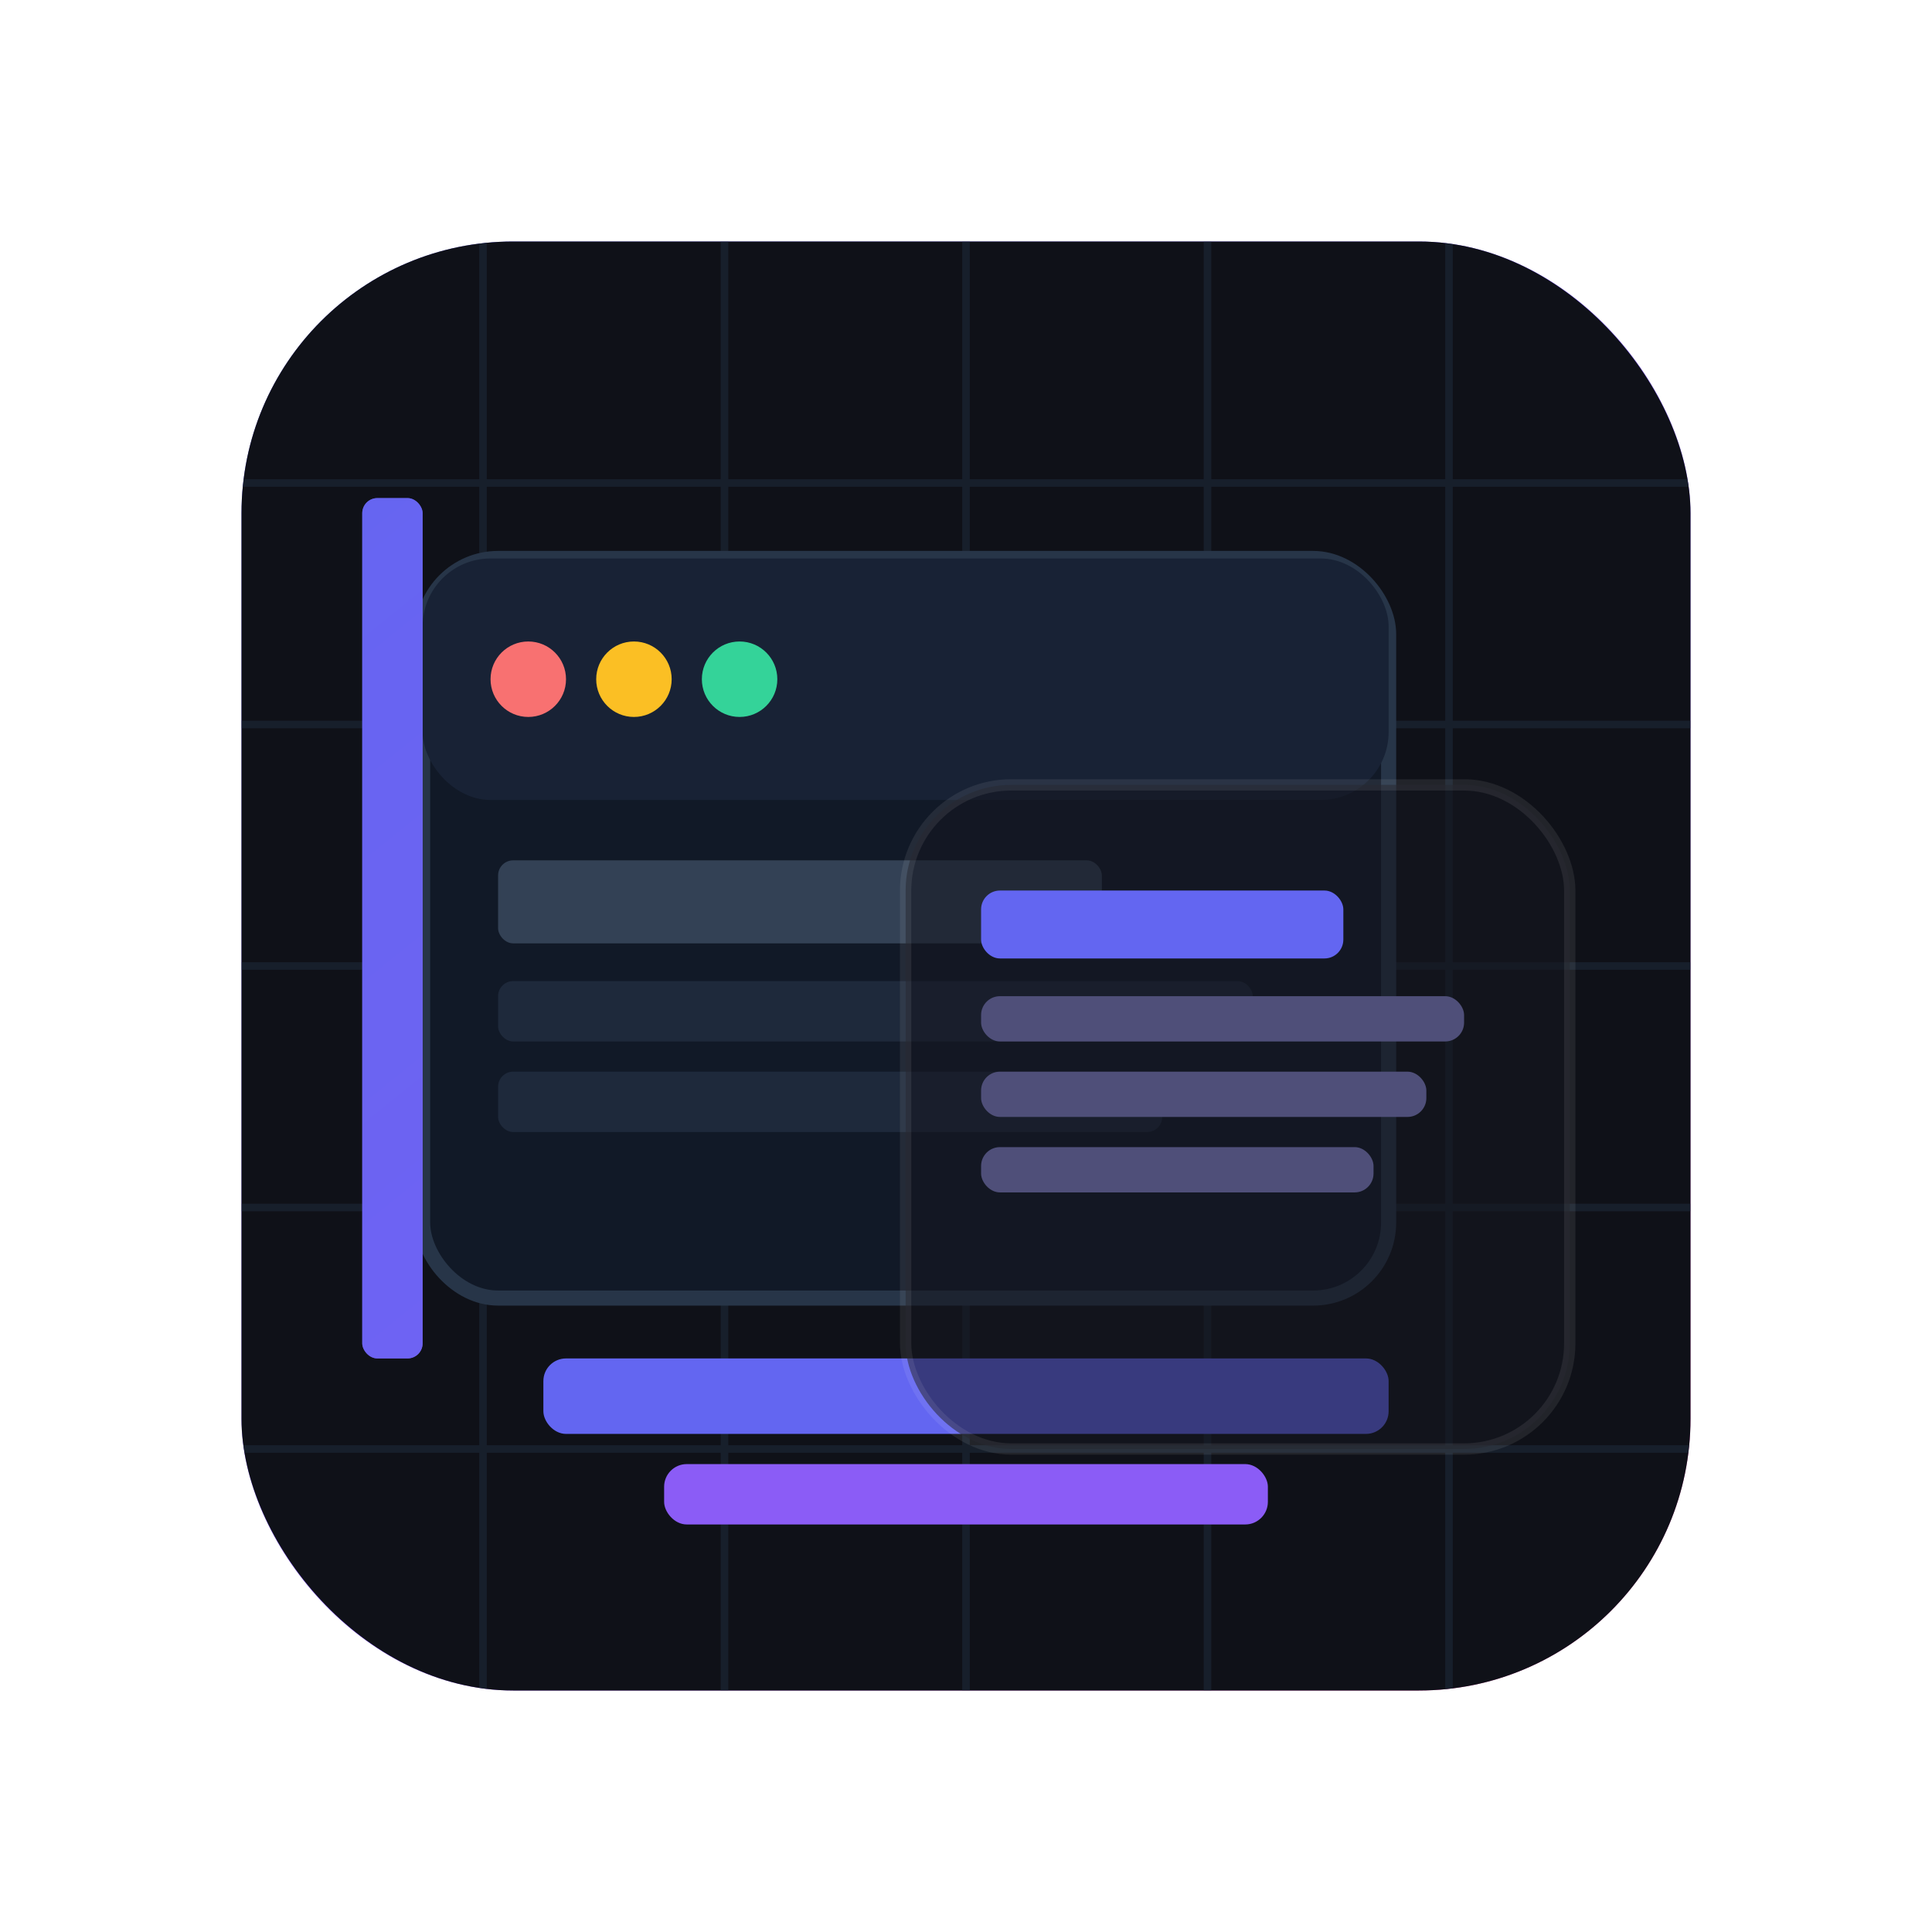 <svg width="512" height="512" viewBox="0 0 512 512" fill="none" xmlns="http://www.w3.org/2000/svg" role="img" aria-label="Auto OG Generator Icon">
  <defs>
    <linearGradient id="g1" x1="70" y1="40" x2="420" y2="472" gradientUnits="userSpaceOnUse">
      <stop offset="0%" stop-color="#6366F1"/>
      <stop offset="60%" stop-color="#8B5CF6"/>
      <stop offset="100%" stop-color="#EC4899"/>
    </linearGradient>
    <linearGradient id="g2" x1="0" y1="0" x2="512" y2="512" gradientUnits="userSpaceOnUse">
      <stop offset="0%" stop-color="#0F172A"/>
      <stop offset="100%" stop-color="#1E1B4B"/>
    </linearGradient>
    <clipPath id="clip">
      <rect x="64" y="64" width="384" height="384" rx="72" />
    </clipPath>
    <filter id="glow" x="0" y="0" width="512" height="512" filterUnits="userSpaceOnUse">
      <feGaussianBlur in="SourceGraphic" stdDeviation="16" result="blur" />
      <feColorMatrix in="blur" type="matrix" values="0 0 0 0 0.42  0 0 0 0 0.44  0 0 0 0 0.95  0 0 0 0.35 0" />
    </filter>
  </defs>

  <!-- Outer rounded frame -->
  <rect x="68" y="68" width="376" height="376" rx="68" fill="url(#g2)" stroke="url(#g1)" stroke-width="8" />

  <!-- Inner composition (representing capture + overlay layers) -->
  <g clip-path="url(#clip)">
    <!-- Base grid backdrop -->
    <path d="M64 64h384v384H64z" fill="#0F1118"/>
    <g stroke="#1E293B" stroke-width="2" opacity="0.55">
      <path d="M128 64v384" />
      <path d="M192 64v384" />
      <path d="M256 64v384" />
      <path d="M320 64v384" />
      <path d="M384 64v384" />
      <path d="M64 128h384" />
      <path d="M64 192h384" />
      <path d="M64 256h384" />
      <path d="M64 320h384" />
      <path d="M64 384h384" />
    </g>

    <!-- Screenshot panel (cropped) -->
    <rect x="112" y="148" width="256" height="196" rx="20" fill="#111927" stroke="#273548" stroke-width="4"/>
    <rect x="112" y="148" width="256" height="64" rx="18" fill="#182235" />
    <circle cx="140" cy="180" r="10" fill="#F87171"/>
    <circle cx="168" cy="180" r="10" fill="#FBBF24"/>
    <circle cx="196" cy="180" r="10" fill="#34D399"/>
    <rect x="132" y="228" width="160" height="22" rx="4" fill="#334155" />
    <rect x="132" y="260" width="200" height="16" rx="4" fill="#1E293B" />
    <rect x="132" y="284" width="176" height="16" rx="4" fill="#1E293B" />

    <!-- Accent gradient bar (overlay brand) -->
    <rect x="96" y="132" width="16" height="228" rx="4" fill="url(#g1)" />

    <!-- Title lines (auto-fit metaphor) -->
    <rect x="144" y="360" width="224" height="20" rx="6" fill="#6366F1" />
    <rect x="176" y="388" width="160" height="16" rx="6" fill="#8B5CF6" />
  </g>

  <!-- Glow effect behind accent lines -->
  <g filter="url(#glow)" opacity="0.65" pointer-events="none">
    <rect x="96" y="132" width="16" height="228" rx="4" fill="#6366F1" />
  </g>

  <!-- Foreground symbolic overlay sheet (semi-transparent) -->
  <rect x="240" y="208" width="176" height="176" rx="28" fill="rgba(20,22,32,0.55)" stroke="rgba(255,255,255,0.08)" stroke-width="3" />
  <rect x="260" y="236" width="96" height="18" rx="5" fill="#6366F1" />
  <rect x="260" y="264" width="128" height="12" rx="5" fill="#4F4F79" />
  <rect x="260" y="284" width="118" height="12" rx="5" fill="#4F4F79" />
  <rect x="260" y="304" width="104" height="12" rx="5" fill="#4F4F79" />

</svg>
